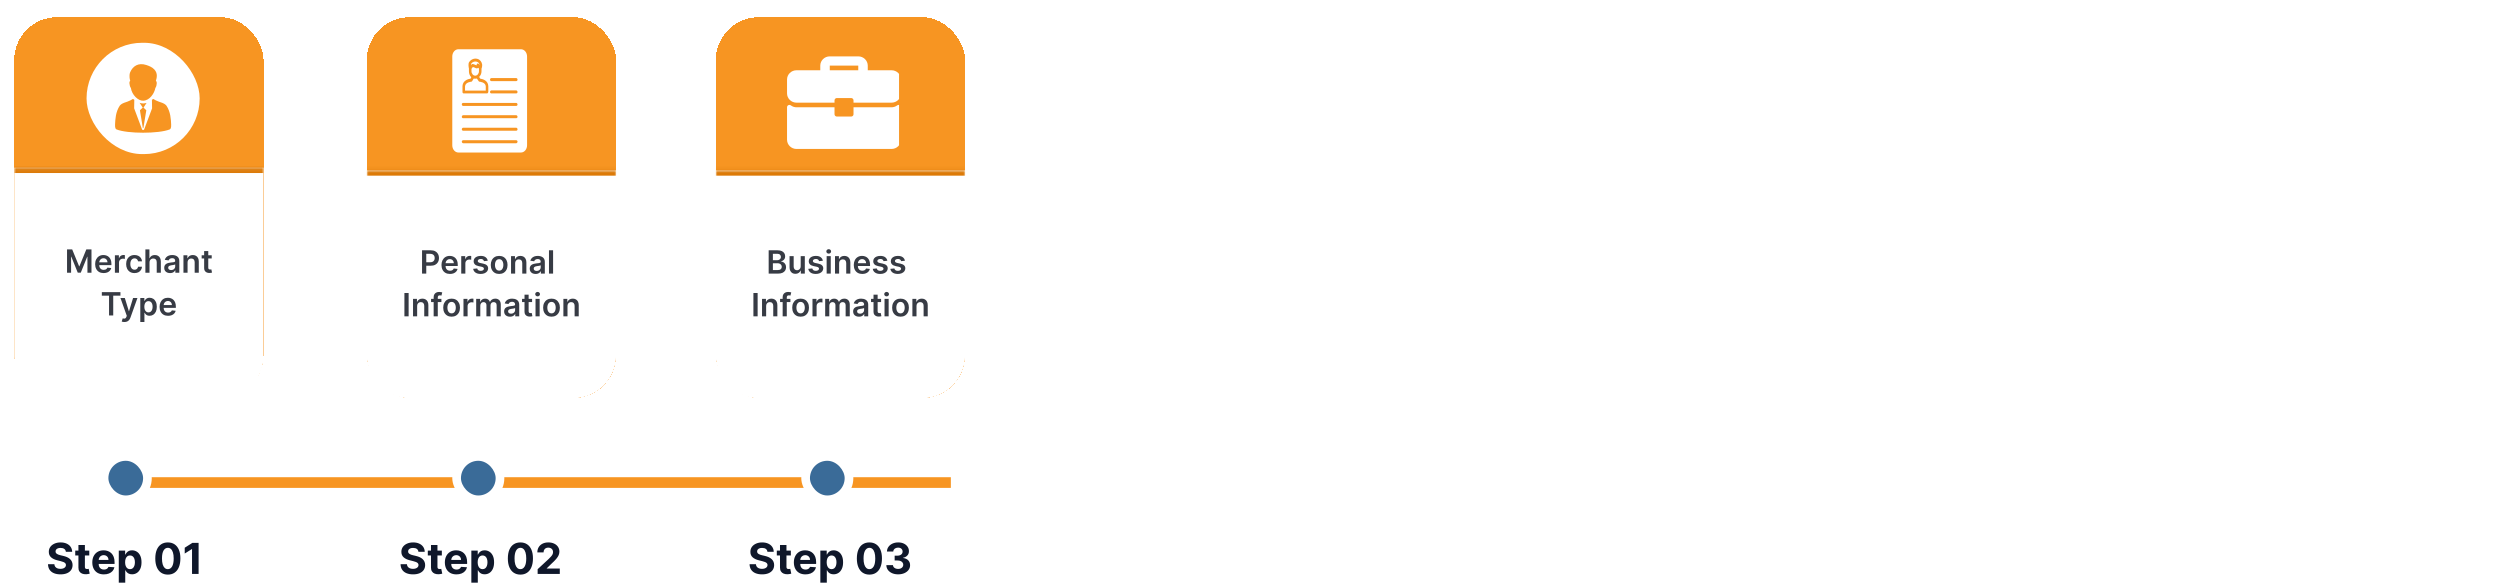 <svg width="702" height="164" viewBox="0 0 702 164" fill="none" xmlns="http://www.w3.org/2000/svg">
<rect x="37" y="134" width="230" height="3" fill="#F79522"/>
<g filter="url(#filter0_d_8666_2490)">
<rect y="0.828" width="70" height="107" rx="12" fill="#F79522" shape-rendering="crispEdges"/>
<g filter="url(#filter1_d_8666_2490)">
<rect x="19.119" y="6.828" width="31.761" height="31.256" rx="15.628" fill="white"/>
<path d="M31.273 18.869C31.339 19.177 31.442 19.376 31.561 19.5C31.846 21.481 33.624 23.169 35.052 23.098C36.869 23.009 38.157 21.051 38.446 19.5C38.565 19.376 38.68 19.113 38.749 18.803C38.827 18.447 38.91 17.91 38.696 17.627C38.661 17.591 38.624 17.557 38.587 17.524C38.792 16.787 39.24 15.472 38.123 14.29C37.517 13.649 36.676 13.328 35.916 13.073C33.672 12.324 32.088 13.375 31.357 15.123C31.304 15.248 30.963 16.033 31.377 17.524C31.335 17.552 31.299 17.586 31.27 17.627C31.055 17.91 31.194 18.513 31.273 18.869Z" fill="#F79522"/>
<path d="M42.875 29.763C42.812 28.399 42.735 26.239 41.544 24.471C41.544 24.471 41.204 24.008 40.399 23.701C40.399 23.701 38.65 23.168 37.844 22.592L37.477 22.844L37.518 25.235L35.309 31.13C35.286 31.193 35.244 31.247 35.188 31.286C35.133 31.324 35.068 31.345 35 31.345C34.933 31.345 34.867 31.324 34.812 31.286C34.757 31.247 34.715 31.193 34.691 31.13L32.484 25.235C32.484 25.235 32.525 22.851 32.524 22.844C32.529 22.864 32.155 22.592 32.155 22.592C31.351 23.168 29.602 23.701 29.602 23.701C28.796 24.008 28.456 24.471 28.456 24.471C27.266 26.239 27.188 28.399 27.125 29.763C27.082 30.705 27.28 31.056 27.528 31.157C30.608 32.393 39.39 32.393 42.471 31.157C42.721 31.057 42.917 30.705 42.875 29.763Z" fill="#F79522"/>
<path d="M35.081 23.859L34.981 23.861C34.66 23.861 34.336 23.798 34.018 23.689L34.893 25.028L34.108 25.786L34.916 30.695C34.92 30.715 34.931 30.733 34.947 30.746C34.962 30.759 34.982 30.767 35.003 30.767C35.023 30.767 35.043 30.759 35.059 30.746C35.074 30.733 35.085 30.715 35.089 30.695L35.897 25.786L35.111 25.028L35.974 23.709C35.692 23.791 35.394 23.846 35.081 23.859Z" fill="#F79522"/>
</g>
<mask id="path-7-inside-1_8666_2490" fill="white">
<path d="M0 43.084H70V96.084C70 102.711 64.627 108.084 58 108.084H12C5.373 108.084 0 102.711 0 96.084V43.084Z"/>
</mask>
<path d="M0 43.084H70V96.084C70 102.711 64.627 108.084 58 108.084H12C5.373 108.084 0 102.711 0 96.084V43.084Z" fill="white"/>
<path d="M0 41.584H70V44.584H0V41.584ZM70 108.084H0H70ZM0 108.084V43.084V108.084ZM70 43.084V108.084V43.084Z" fill="#DC7A07" mask="url(#path-7-inside-1_8666_2490)"/>
<path d="M14.824 66.038H16.275L18.218 70.781H18.295L20.238 66.038H21.689V72.584H20.552V68.087H20.491L18.682 72.565H17.832L16.023 68.077H15.962V72.584H14.824V66.038ZM25.103 72.68C24.61 72.68 24.186 72.577 23.828 72.373C23.472 72.166 23.198 71.874 23.006 71.497C22.814 71.118 22.718 70.671 22.718 70.158C22.718 69.653 22.814 69.21 23.006 68.829C23.2 68.445 23.471 68.147 23.818 67.934C24.165 67.718 24.573 67.611 25.042 67.611C25.345 67.611 25.63 67.66 25.898 67.758C26.169 67.854 26.408 68.003 26.614 68.205C26.823 68.408 26.987 68.665 27.107 68.979C27.226 69.29 27.286 69.66 27.286 70.091V70.446H23.262V69.666H26.177C26.174 69.444 26.127 69.247 26.033 69.075C25.939 68.9 25.808 68.762 25.64 68.662C25.474 68.562 25.28 68.512 25.058 68.512C24.822 68.512 24.614 68.57 24.435 68.685C24.256 68.798 24.116 68.947 24.016 69.132C23.918 69.315 23.868 69.517 23.866 69.736V70.417C23.866 70.702 23.918 70.947 24.023 71.152C24.127 71.354 24.273 71.51 24.46 71.619C24.648 71.725 24.867 71.778 25.119 71.778C25.287 71.778 25.439 71.755 25.576 71.708C25.712 71.659 25.83 71.588 25.93 71.494C26.031 71.4 26.106 71.284 26.157 71.146L27.238 71.267C27.169 71.553 27.04 71.802 26.848 72.015C26.658 72.226 26.415 72.39 26.119 72.507C25.823 72.622 25.484 72.68 25.103 72.68ZM28.264 72.584V67.675H29.386V68.493H29.437C29.527 68.21 29.68 67.991 29.898 67.838C30.117 67.682 30.367 67.604 30.649 67.604C30.712 67.604 30.784 67.608 30.863 67.614C30.944 67.618 31.011 67.626 31.064 67.636V68.701C31.015 68.684 30.937 68.669 30.831 68.656C30.726 68.641 30.625 68.633 30.527 68.633C30.316 68.633 30.127 68.679 29.958 68.771C29.792 68.86 29.661 68.985 29.565 69.145C29.469 69.305 29.421 69.489 29.421 69.698V72.584H28.264ZM33.772 72.68C33.282 72.68 32.861 72.572 32.51 72.357C32.16 72.142 31.89 71.844 31.701 71.465C31.513 71.084 31.42 70.645 31.42 70.148C31.42 69.65 31.515 69.21 31.707 68.829C31.899 68.445 32.17 68.147 32.519 67.934C32.871 67.718 33.286 67.611 33.766 67.611C34.164 67.611 34.517 67.684 34.823 67.831C35.132 67.976 35.379 68.182 35.562 68.448C35.745 68.712 35.849 69.021 35.875 69.375H34.769C34.724 69.138 34.618 68.941 34.45 68.784C34.283 68.624 34.061 68.544 33.782 68.544C33.545 68.544 33.337 68.608 33.158 68.736C32.979 68.862 32.84 69.043 32.74 69.279C32.642 69.516 32.593 69.799 32.593 70.129C32.593 70.464 32.642 70.751 32.74 70.992C32.838 71.231 32.975 71.415 33.152 71.545C33.331 71.673 33.541 71.737 33.782 71.737C33.952 71.737 34.104 71.705 34.239 71.641C34.375 71.575 34.489 71.48 34.581 71.356C34.672 71.233 34.735 71.083 34.769 70.906H35.875C35.847 71.253 35.745 71.561 35.568 71.829C35.391 72.096 35.151 72.305 34.846 72.456C34.541 72.605 34.183 72.68 33.772 72.68ZM37.982 69.707V72.584H36.825V66.038H37.956V68.509H38.014C38.129 68.232 38.307 68.013 38.548 67.854C38.791 67.692 39.099 67.611 39.474 67.611C39.815 67.611 40.113 67.682 40.366 67.825C40.62 67.968 40.816 68.177 40.954 68.451C41.095 68.726 41.165 69.062 41.165 69.458V72.584H40.008V69.637C40.008 69.307 39.923 69.05 39.752 68.867C39.584 68.681 39.348 68.589 39.043 68.589C38.838 68.589 38.655 68.633 38.493 68.723C38.334 68.81 38.208 68.937 38.116 69.103C38.027 69.269 37.982 69.471 37.982 69.707ZM43.757 72.683C43.446 72.683 43.166 72.627 42.916 72.517C42.669 72.404 42.473 72.238 42.328 72.018C42.186 71.799 42.114 71.528 42.114 71.206C42.114 70.929 42.166 70.7 42.268 70.519C42.37 70.338 42.51 70.193 42.686 70.085C42.863 69.976 43.062 69.894 43.284 69.838C43.508 69.781 43.739 69.739 43.978 69.714C44.265 69.684 44.499 69.657 44.678 69.634C44.856 69.608 44.986 69.57 45.068 69.519C45.151 69.466 45.192 69.383 45.192 69.273V69.254C45.192 69.013 45.121 68.826 44.978 68.694C44.835 68.562 44.63 68.496 44.361 68.496C44.078 68.496 43.853 68.558 43.687 68.681C43.523 68.805 43.412 68.951 43.354 69.119L42.274 68.966C42.359 68.668 42.5 68.418 42.696 68.218C42.892 68.016 43.132 67.864 43.415 67.764C43.699 67.662 44.012 67.611 44.355 67.611C44.591 67.611 44.827 67.638 45.061 67.694C45.295 67.749 45.51 67.841 45.703 67.969C45.897 68.094 46.053 68.266 46.17 68.483C46.289 68.701 46.349 68.972 46.349 69.298V72.584H45.237V71.909H45.199C45.128 72.046 45.029 72.174 44.901 72.293C44.776 72.41 44.617 72.505 44.425 72.577C44.235 72.648 44.013 72.683 43.757 72.683ZM44.057 71.833C44.29 71.833 44.491 71.787 44.662 71.695C44.832 71.602 44.963 71.478 45.055 71.325C45.148 71.171 45.195 71.004 45.195 70.823V70.244C45.159 70.274 45.097 70.302 45.01 70.327C44.925 70.353 44.829 70.375 44.722 70.394C44.616 70.414 44.51 70.431 44.406 70.446C44.301 70.461 44.211 70.473 44.134 70.484C43.962 70.507 43.807 70.546 43.671 70.599C43.534 70.652 43.427 70.727 43.348 70.823C43.269 70.916 43.23 71.038 43.23 71.187C43.23 71.4 43.307 71.561 43.463 71.67C43.619 71.778 43.817 71.833 44.057 71.833ZM48.669 69.707V72.584H47.512V67.675H48.618V68.509H48.676C48.789 68.234 48.969 68.016 49.216 67.854C49.465 67.692 49.773 67.611 50.14 67.611C50.478 67.611 50.773 67.683 51.025 67.828C51.278 67.973 51.474 68.183 51.613 68.458C51.754 68.733 51.823 69.066 51.821 69.458V72.584H50.664V69.637C50.664 69.309 50.578 69.052 50.408 68.867C50.24 68.681 50.006 68.589 49.708 68.589C49.506 68.589 49.326 68.633 49.168 68.723C49.012 68.81 48.89 68.937 48.8 69.103C48.713 69.269 48.669 69.471 48.669 69.707ZM55.448 67.675V68.57H52.626V67.675H55.448ZM53.323 66.499H54.48V71.107C54.48 71.263 54.503 71.382 54.55 71.465C54.599 71.546 54.663 71.602 54.742 71.631C54.821 71.661 54.908 71.676 55.004 71.676C55.076 71.676 55.142 71.671 55.202 71.66C55.264 71.65 55.311 71.64 55.343 71.631L55.538 72.536C55.476 72.557 55.387 72.581 55.272 72.606C55.159 72.632 55.021 72.647 54.857 72.651C54.567 72.659 54.306 72.616 54.074 72.52C53.842 72.422 53.657 72.271 53.521 72.066C53.387 71.862 53.321 71.606 53.323 71.299V66.499ZM24.596 79.032V78.038H29.818V79.032H27.795V84.584H26.619V79.032H24.596ZM30.93 86.425C30.773 86.425 30.627 86.412 30.492 86.386C30.36 86.363 30.255 86.335 30.176 86.303L30.445 85.402C30.613 85.451 30.763 85.474 30.895 85.472C31.027 85.47 31.143 85.429 31.244 85.348C31.346 85.269 31.432 85.137 31.502 84.951L31.601 84.686L29.821 79.675H31.049L32.18 83.382H32.231L33.366 79.675H34.596L32.63 85.178C32.539 85.438 32.417 85.661 32.266 85.846C32.115 86.034 31.93 86.177 31.71 86.275C31.493 86.375 31.233 86.425 30.93 86.425ZM35.397 86.425V79.675H36.535V80.487H36.602C36.661 80.367 36.745 80.24 36.854 80.106C36.963 79.97 37.11 79.854 37.295 79.758C37.48 79.66 37.717 79.611 38.005 79.611C38.384 79.611 38.726 79.708 39.031 79.902C39.337 80.093 39.58 80.378 39.759 80.755C39.94 81.13 40.031 81.59 40.031 82.136C40.031 82.675 39.943 83.133 39.766 83.51C39.589 83.887 39.348 84.175 39.043 84.373C38.739 84.571 38.394 84.67 38.008 84.67C37.727 84.67 37.493 84.623 37.308 84.529C37.123 84.436 36.973 84.323 36.861 84.191C36.75 84.056 36.663 83.93 36.602 83.81H36.554V86.425H35.397ZM36.531 82.129C36.531 82.447 36.576 82.725 36.666 82.963C36.757 83.202 36.888 83.388 37.059 83.523C37.231 83.655 37.44 83.721 37.685 83.721C37.941 83.721 38.155 83.653 38.328 83.516C38.5 83.378 38.63 83.189 38.717 82.951C38.807 82.71 38.852 82.436 38.852 82.129C38.852 81.825 38.808 81.554 38.721 81.317C38.633 81.081 38.503 80.896 38.331 80.761C38.158 80.627 37.943 80.56 37.685 80.56C37.438 80.56 37.228 80.625 37.055 80.755C36.883 80.885 36.752 81.067 36.662 81.302C36.575 81.536 36.531 81.812 36.531 82.129ZM43.195 84.68C42.703 84.68 42.278 84.577 41.92 84.373C41.564 84.166 41.29 83.874 41.098 83.497C40.907 83.118 40.811 82.671 40.811 82.158C40.811 81.653 40.907 81.21 41.098 80.829C41.292 80.445 41.563 80.147 41.91 79.934C42.258 79.718 42.666 79.611 43.134 79.611C43.437 79.611 43.722 79.66 43.991 79.758C44.261 79.854 44.5 80.003 44.707 80.205C44.916 80.408 45.08 80.665 45.199 80.979C45.318 81.29 45.378 81.66 45.378 82.091V82.446H41.354V81.666H44.269C44.267 81.444 44.219 81.247 44.125 81.075C44.031 80.9 43.9 80.762 43.732 80.662C43.566 80.562 43.372 80.512 43.15 80.512C42.914 80.512 42.706 80.57 42.527 80.685C42.348 80.798 42.209 80.947 42.108 81.132C42.01 81.315 41.96 81.517 41.958 81.736V82.417C41.958 82.702 42.01 82.947 42.115 83.152C42.219 83.354 42.365 83.51 42.553 83.619C42.74 83.725 42.96 83.778 43.211 83.778C43.379 83.778 43.532 83.755 43.668 83.708C43.804 83.659 43.923 83.588 44.023 83.494C44.123 83.4 44.199 83.284 44.25 83.146L45.33 83.267C45.262 83.553 45.132 83.802 44.94 84.015C44.75 84.226 44.508 84.39 44.211 84.507C43.915 84.622 43.576 84.68 43.195 84.68Z" fill="#373B44"/>
</g>
<path d="M18.493 154.941C18.459 154.597 18.312 154.33 18.054 154.14C17.796 153.949 17.445 153.854 17.001 153.854C16.7 153.854 16.446 153.897 16.239 153.982C16.031 154.064 15.872 154.18 15.761 154.327C15.653 154.475 15.599 154.643 15.599 154.83C15.594 154.986 15.626 155.123 15.697 155.239C15.771 155.356 15.872 155.456 16 155.542C16.128 155.624 16.276 155.697 16.443 155.759C16.611 155.819 16.79 155.87 16.98 155.912L17.764 156.1C18.145 156.185 18.494 156.299 18.812 156.441C19.131 156.583 19.406 156.758 19.639 156.965C19.872 157.172 20.053 157.417 20.18 157.698C20.311 157.979 20.378 158.302 20.381 158.665C20.378 159.199 20.241 159.662 19.972 160.055C19.704 160.444 19.318 160.746 18.812 160.962C18.31 161.175 17.703 161.282 16.993 161.282C16.288 161.282 15.675 161.174 15.152 160.958C14.632 160.742 14.226 160.422 13.933 159.999C13.643 159.573 13.492 159.046 13.477 158.418H15.263C15.283 158.711 15.367 158.955 15.514 159.151C15.665 159.344 15.865 159.491 16.115 159.59C16.368 159.687 16.653 159.735 16.972 159.735C17.284 159.735 17.555 159.689 17.785 159.599C18.018 159.508 18.199 159.381 18.327 159.219C18.454 159.057 18.518 158.871 18.518 158.661C18.518 158.465 18.46 158.3 18.344 158.167C18.23 158.033 18.062 157.92 17.841 157.826C17.622 157.732 17.354 157.647 17.035 157.57L16.085 157.331C15.349 157.153 14.768 156.873 14.342 156.492C13.916 156.111 13.704 155.599 13.707 154.954C13.704 154.425 13.845 153.964 14.129 153.569C14.416 153.174 14.81 152.866 15.31 152.644C15.81 152.422 16.378 152.312 17.014 152.312C17.662 152.312 18.227 152.422 18.71 152.644C19.196 152.866 19.574 153.174 19.844 153.569C20.114 153.964 20.253 154.421 20.261 154.941H18.493ZM25.069 154.613V155.976H21.128V154.613H25.069ZM22.022 153.045H23.838V159.147C23.838 159.314 23.863 159.445 23.914 159.539C23.966 159.63 24.037 159.694 24.128 159.731C24.221 159.768 24.329 159.786 24.451 159.786C24.537 159.786 24.622 159.779 24.707 159.765C24.792 159.748 24.858 159.735 24.903 159.726L25.189 161.077C25.098 161.106 24.97 161.138 24.805 161.175C24.64 161.215 24.44 161.239 24.204 161.248C23.767 161.265 23.383 161.206 23.054 161.073C22.727 160.939 22.473 160.732 22.291 160.451C22.109 160.17 22.02 159.814 22.022 159.385V153.045ZM29.164 161.286C28.491 161.286 27.912 161.15 27.426 160.877C26.943 160.601 26.571 160.212 26.309 159.709C26.048 159.204 25.917 158.606 25.917 157.915C25.917 157.242 26.048 156.651 26.309 156.143C26.571 155.634 26.939 155.238 27.413 154.954C27.89 154.67 28.45 154.528 29.092 154.528C29.524 154.528 29.926 154.597 30.298 154.736C30.673 154.873 31 155.079 31.278 155.354C31.559 155.63 31.778 155.976 31.934 156.394C32.091 156.809 32.169 157.295 32.169 157.851V158.35H26.642V157.225H30.46C30.46 156.964 30.403 156.732 30.289 156.53C30.176 156.329 30.018 156.171 29.816 156.057C29.617 155.941 29.386 155.883 29.122 155.883C28.846 155.883 28.602 155.947 28.389 156.074C28.179 156.199 28.014 156.368 27.895 156.581C27.775 156.792 27.714 157.026 27.711 157.285V158.354C27.711 158.678 27.771 158.958 27.89 159.194C28.012 159.43 28.184 159.611 28.406 159.739C28.628 159.867 28.89 159.931 29.194 159.931C29.396 159.931 29.581 159.903 29.748 159.846C29.916 159.789 30.059 159.704 30.179 159.59C30.298 159.476 30.389 159.337 30.451 159.172L32.13 159.283C32.045 159.687 31.87 160.039 31.606 160.34C31.345 160.638 31.007 160.871 30.592 161.039C30.18 161.204 29.704 161.286 29.164 161.286ZM33.353 163.613V154.613H35.143V155.712H35.224C35.304 155.536 35.419 155.357 35.569 155.175C35.723 154.991 35.922 154.837 36.166 154.715C36.413 154.59 36.72 154.528 37.086 154.528C37.564 154.528 38.004 154.653 38.407 154.903C38.811 155.15 39.133 155.523 39.375 156.023C39.616 156.52 39.737 157.144 39.737 157.894C39.737 158.624 39.619 159.241 39.383 159.743C39.15 160.243 38.832 160.623 38.429 160.881C38.028 161.137 37.579 161.265 37.082 161.265C36.73 161.265 36.43 161.206 36.183 161.09C35.939 160.974 35.738 160.827 35.582 160.651C35.426 160.472 35.306 160.292 35.224 160.11H35.169V163.613H33.353ZM35.13 157.885C35.13 158.275 35.184 158.614 35.292 158.904C35.4 159.194 35.556 159.42 35.761 159.581C35.966 159.741 36.214 159.82 36.507 159.82C36.802 159.82 37.052 159.739 37.257 159.577C37.461 159.412 37.616 159.185 37.721 158.895C37.829 158.603 37.883 158.266 37.883 157.885C37.883 157.508 37.831 157.175 37.725 156.888C37.62 156.601 37.466 156.377 37.261 156.215C37.056 156.053 36.805 155.972 36.507 155.972C36.211 155.972 35.961 156.05 35.757 156.206C35.555 156.363 35.4 156.584 35.292 156.871C35.184 157.158 35.13 157.496 35.13 157.885ZM47.129 161.35C46.396 161.347 45.766 161.167 45.237 160.809C44.712 160.451 44.307 159.932 44.023 159.253C43.742 158.574 43.602 157.758 43.605 156.803C43.605 155.851 43.746 155.04 44.027 154.37C44.311 153.699 44.716 153.189 45.242 152.84C45.77 152.488 46.399 152.312 47.129 152.312C47.859 152.312 48.487 152.488 49.013 152.84C49.541 153.192 49.947 153.704 50.231 154.374C50.516 155.042 50.656 155.851 50.653 156.803C50.653 157.76 50.511 158.579 50.227 159.258C49.946 159.937 49.543 160.455 49.017 160.813C48.492 161.171 47.862 161.35 47.129 161.35ZM47.129 159.82C47.629 159.82 48.028 159.569 48.327 159.066C48.625 158.563 48.773 157.809 48.77 156.803C48.77 156.141 48.702 155.59 48.565 155.15C48.432 154.709 48.242 154.378 47.994 154.157C47.75 153.935 47.462 153.824 47.129 153.824C46.632 153.824 46.234 154.073 45.936 154.57C45.638 155.067 45.487 155.812 45.484 156.803C45.484 157.474 45.551 158.033 45.685 158.482C45.821 158.928 46.013 159.263 46.26 159.488C46.507 159.709 46.797 159.82 47.129 159.82ZM55.766 152.431V161.158H53.921V154.182H53.87L51.871 155.435V153.799L54.032 152.431H55.766Z" fill="#0F172A"/>
<rect x="28" y="126.952" width="14.616" height="14.616" rx="7.308" fill="white"/>
<rect x="30.436" y="129.388" width="9.744" height="9.744" rx="4.872" fill="#3A6B98"/>
<g filter="url(#filter2_d_8666_2490)">
<rect x="99" y="0.828" width="70" height="107" rx="12" fill="#F79522" shape-rendering="crispEdges"/>
<g clip-path="url(#clip0_8666_2490)">
<g clip-path="url(#clip1_8666_2490)">
<g clip-path="url(#clip2_8666_2490)">
<g filter="url(#filter3_d_8666_2490)">
<path fill-rule="evenodd" clip-rule="evenodd" d="M141.282 37.828H123.718C122.764 37.828 122 36.922 122 35.789V10.867C122 9.734 122.764 8.828 123.718 8.828H141.282C142.236 8.828 143 9.734 143 10.867V35.789C143 36.922 142.236 37.828 141.282 37.828ZM128.443 17.098C128.3 17.098 128.157 17.098 128.014 17.041C128.014 17.098 128.014 17.154 127.966 17.154L127.584 17.777C127.536 17.834 127.441 17.947 127.345 17.947C127.298 17.947 125.675 18.061 125.58 19.25V20.439H131.402V19.25C131.355 18.061 129.684 17.947 129.636 17.947C129.541 17.947 129.445 17.834 129.398 17.777L129.064 17.268C129.016 17.211 128.92 17.154 128.92 17.041C128.777 17.098 128.586 17.098 128.443 17.098ZM127.298 16.814V16.645C126.916 16.248 126.677 15.682 126.677 15.002V14.266C126.582 13.812 126.439 12.906 126.725 12.453C127.25 11.66 128.205 11.264 129.111 11.547C129.827 11.773 130.305 12.396 130.4 13.19V13.246C130.4 13.473 130.352 13.982 130.209 14.266V15.002C130.209 15.625 129.97 16.191 129.589 16.531V16.701L129.875 17.098C130.4 17.154 132.07 17.551 132.118 19.193V20.779C132.07 21.062 131.927 21.232 131.736 21.232H125.198C125.007 21.232 124.864 21.062 124.864 20.836V19.137C124.959 17.551 126.582 17.154 127.107 17.098L127.298 16.814ZM127.393 14.322V15.002C127.393 15.682 127.87 16.248 128.443 16.248C129.016 16.248 129.493 15.682 129.493 15.002V14.266L129.302 14.039C129.302 14.039 129.255 14.096 129.207 14.096C129.111 14.152 128.92 14.266 128.634 14.152C128.348 13.982 128.014 13.869 127.775 13.812L127.393 14.322ZM127.68 12.963H127.775C127.775 12.963 128.348 13.133 128.825 13.359V13.303C128.825 13.133 128.873 12.963 129.016 12.85C129.159 12.793 129.35 12.85 129.445 12.963L129.684 13.303C129.589 12.623 129.111 12.396 128.92 12.34C128.395 12.17 127.727 12.283 127.298 12.906C127.298 12.963 127.25 13.133 127.298 13.303L127.441 13.076C127.489 13.02 127.584 12.963 127.68 12.963ZM139.945 35.223H125.055C124.864 35.223 124.673 34.996 124.673 34.77C124.673 34.543 124.864 34.373 125.055 34.373H139.945C140.136 34.373 140.327 34.543 140.327 34.77C140.327 34.996 140.136 35.223 139.945 35.223ZM139.945 31.711H125.055C124.864 31.711 124.673 31.541 124.673 31.314C124.673 31.088 124.864 30.861 125.055 30.861H139.945C140.136 30.861 140.327 31.088 140.327 31.314C140.327 31.541 140.136 31.711 139.945 31.711ZM139.945 28.199H125.055C124.864 28.199 124.673 28.029 124.673 27.803C124.673 27.576 124.864 27.35 125.055 27.35H139.945C140.136 27.35 140.327 27.576 140.327 27.803C140.327 28.029 140.136 28.199 139.945 28.199ZM139.945 24.744H125.055C124.864 24.744 124.673 24.574 124.673 24.291C124.673 24.064 124.864 23.895 125.055 23.895H139.945C140.136 23.895 140.327 24.121 140.327 24.348C140.327 24.574 140.136 24.744 139.945 24.744ZM139.945 21.232H132.977C132.786 21.232 132.595 21.062 132.595 20.836C132.595 20.609 132.786 20.383 132.977 20.383H139.945C140.136 20.383 140.327 20.609 140.327 20.836C140.327 21.062 140.136 21.232 139.945 21.232ZM139.945 17.777H132.977C132.786 17.777 132.595 17.607 132.595 17.381C132.595 17.098 132.786 16.928 132.977 16.928H139.945C140.136 16.928 140.327 17.098 140.327 17.381C140.327 17.607 140.136 17.777 139.945 17.777Z" fill="white"/>
</g>
</g>
</g>
</g>
<mask id="path-15-inside-2_8666_2490" fill="white">
<path d="M99 43.828H169V95.828C169 102.456 163.627 107.828 157 107.828H111C104.373 107.828 99 102.456 99 95.828V43.828Z"/>
</mask>
<path d="M99 43.828H169V95.828C169 102.456 163.627 107.828 157 107.828H111C104.373 107.828 99 102.456 99 95.828V43.828Z" fill="white"/>
<path d="M99 42.328H169V45.328H99V42.328ZM169 107.828H99H169ZM99 107.828V43.828V107.828ZM169 43.828V107.828V43.828Z" fill="#DC7A07" mask="url(#path-15-inside-2_8666_2490)"/>
<path d="M114.51 72.828V66.283H116.964C117.467 66.283 117.889 66.376 118.23 66.564C118.573 66.751 118.832 67.009 119.007 67.337C119.184 67.663 119.272 68.034 119.272 68.45C119.272 68.869 119.184 69.242 119.007 69.568C118.83 69.894 118.569 70.151 118.224 70.338C117.878 70.524 117.453 70.617 116.948 70.617H115.322V69.642H116.789C117.083 69.642 117.323 69.591 117.511 69.488C117.698 69.386 117.837 69.245 117.926 69.066C118.018 68.887 118.064 68.682 118.064 68.45C118.064 68.217 118.018 68.013 117.926 67.836C117.837 67.659 117.697 67.522 117.508 67.424C117.32 67.323 117.078 67.273 116.782 67.273H115.696V72.828H114.51ZM122.354 72.924C121.862 72.924 121.436 72.822 121.078 72.617C120.723 72.41 120.449 72.119 120.257 71.742C120.065 71.362 119.969 70.916 119.969 70.402C119.969 69.897 120.065 69.454 120.257 69.073C120.451 68.689 120.722 68.391 121.069 68.178C121.416 67.963 121.824 67.855 122.293 67.855C122.596 67.855 122.881 67.904 123.15 68.002C123.42 68.098 123.659 68.247 123.865 68.45C124.074 68.652 124.238 68.91 124.358 69.223C124.477 69.534 124.537 69.905 124.537 70.335V70.69H120.513V69.91H123.428C123.425 69.689 123.377 69.492 123.284 69.319C123.19 69.144 123.059 69.007 122.891 68.907C122.724 68.806 122.531 68.756 122.309 68.756C122.072 68.756 121.865 68.814 121.686 68.929C121.507 69.042 121.367 69.191 121.267 69.376C121.169 69.56 121.119 69.761 121.117 69.981V70.661C121.117 70.947 121.169 71.192 121.273 71.396C121.378 71.599 121.524 71.754 121.711 71.863C121.899 71.969 122.118 72.023 122.37 72.023C122.538 72.023 122.69 71.999 122.827 71.952C122.963 71.903 123.081 71.832 123.181 71.738C123.282 71.644 123.357 71.528 123.408 71.39L124.489 71.511C124.42 71.797 124.29 72.046 124.099 72.259C123.909 72.47 123.666 72.634 123.37 72.751C123.074 72.867 122.735 72.924 122.354 72.924ZM125.515 72.828V67.919H126.637V68.737H126.688C126.778 68.454 126.931 68.235 127.149 68.082C127.368 67.927 127.618 67.849 127.9 67.849C127.964 67.849 128.035 67.852 128.114 67.858C128.195 67.863 128.262 67.87 128.315 67.881V68.945C128.266 68.928 128.188 68.913 128.082 68.9C127.977 68.885 127.876 68.878 127.778 68.878C127.567 68.878 127.378 68.924 127.209 69.015C127.043 69.105 126.912 69.229 126.816 69.389C126.72 69.549 126.672 69.733 126.672 69.942V72.828H125.515ZM132.964 69.217L131.909 69.332C131.879 69.225 131.827 69.125 131.752 69.031C131.68 68.938 131.582 68.862 131.458 68.804C131.335 68.747 131.184 68.718 131.005 68.718C130.764 68.718 130.561 68.77 130.397 68.875C130.235 68.979 130.155 69.114 130.158 69.281C130.155 69.423 130.208 69.539 130.314 69.629C130.423 69.718 130.602 69.792 130.851 69.849L131.688 70.028C132.153 70.129 132.498 70.287 132.724 70.505C132.952 70.722 133.067 71.006 133.069 71.358C133.067 71.667 132.976 71.94 132.797 72.176C132.621 72.41 132.375 72.594 132.059 72.726C131.744 72.858 131.382 72.924 130.973 72.924C130.372 72.924 129.888 72.798 129.522 72.547C129.155 72.293 128.937 71.941 128.866 71.489L129.995 71.38C130.046 71.602 130.154 71.769 130.321 71.882C130.487 71.995 130.703 72.052 130.969 72.052C131.244 72.052 131.465 71.995 131.631 71.882C131.799 71.769 131.883 71.63 131.883 71.463C131.883 71.323 131.829 71.207 131.72 71.115C131.614 71.023 131.448 70.953 131.222 70.904L130.384 70.728C129.914 70.63 129.565 70.465 129.339 70.233C129.114 69.999 129.002 69.702 129.004 69.344C129.002 69.042 129.084 68.78 129.25 68.558C129.418 68.335 129.652 68.162 129.95 68.04C130.25 67.917 130.597 67.855 130.989 67.855C131.564 67.855 132.017 67.978 132.347 68.223C132.679 68.468 132.885 68.799 132.964 69.217ZM136.165 72.924C135.685 72.924 135.27 72.819 134.918 72.608C134.566 72.397 134.294 72.102 134.1 71.722C133.908 71.343 133.812 70.9 133.812 70.393C133.812 69.886 133.908 69.441 134.1 69.06C134.294 68.679 134.566 68.382 134.918 68.171C135.27 67.961 135.685 67.855 136.165 67.855C136.644 67.855 137.059 67.961 137.411 68.171C137.763 68.382 138.034 68.679 138.226 69.06C138.42 69.441 138.517 69.886 138.517 70.393C138.517 70.9 138.42 71.343 138.226 71.722C138.034 72.102 137.763 72.397 137.411 72.608C137.059 72.819 136.644 72.924 136.165 72.924ZM136.171 71.997C136.431 71.997 136.648 71.926 136.823 71.783C136.998 71.638 137.128 71.444 137.213 71.201C137.3 70.959 137.344 70.688 137.344 70.39C137.344 70.089 137.3 69.817 137.213 69.575C137.128 69.329 136.998 69.135 136.823 68.99C136.648 68.845 136.431 68.772 136.171 68.772C135.905 68.772 135.683 68.845 135.506 68.99C135.331 69.135 135.2 69.329 135.113 69.575C135.028 69.817 134.985 70.089 134.985 70.39C134.985 70.688 135.028 70.959 135.113 71.201C135.2 71.444 135.331 71.638 135.506 71.783C135.683 71.926 135.905 71.997 136.171 71.997ZM140.656 69.952V72.828H139.499V67.919H140.605V68.753H140.662C140.775 68.478 140.955 68.26 141.202 68.098C141.452 67.936 141.759 67.855 142.126 67.855C142.465 67.855 142.76 67.928 143.011 68.072C143.265 68.217 143.461 68.427 143.599 68.702C143.74 68.977 143.809 69.31 143.807 69.702V72.828H142.65V69.881C142.65 69.553 142.565 69.296 142.394 69.111C142.226 68.926 141.993 68.833 141.694 68.833C141.492 68.833 141.312 68.878 141.154 68.967C140.999 69.055 140.876 69.181 140.787 69.348C140.699 69.514 140.656 69.715 140.656 69.952ZM146.396 72.927C146.085 72.927 145.805 72.872 145.555 72.761C145.308 72.648 145.112 72.482 144.967 72.262C144.824 72.043 144.753 71.772 144.753 71.451C144.753 71.174 144.804 70.945 144.906 70.763C145.009 70.582 145.148 70.438 145.325 70.329C145.502 70.22 145.701 70.138 145.923 70.083C146.146 70.025 146.378 69.984 146.616 69.958C146.904 69.928 147.137 69.902 147.316 69.878C147.495 69.853 147.625 69.814 147.706 69.763C147.789 69.71 147.831 69.628 147.831 69.517V69.498C147.831 69.257 147.759 69.071 147.617 68.939C147.474 68.806 147.268 68.74 147 68.74C146.716 68.74 146.492 68.802 146.325 68.926C146.161 69.049 146.051 69.195 145.993 69.364L144.913 69.21C144.998 68.912 145.139 68.663 145.335 68.462C145.531 68.26 145.77 68.109 146.054 68.008C146.337 67.906 146.65 67.855 146.993 67.855C147.23 67.855 147.465 67.883 147.7 67.938C147.934 67.994 148.148 68.085 148.342 68.213C148.536 68.339 148.692 68.51 148.809 68.728C148.928 68.945 148.988 69.217 148.988 69.543V72.828H147.876V72.154H147.837C147.767 72.29 147.668 72.418 147.54 72.537C147.414 72.654 147.256 72.749 147.064 72.822C146.874 72.892 146.651 72.927 146.396 72.927ZM146.696 72.077C146.928 72.077 147.13 72.031 147.3 71.94C147.471 71.846 147.602 71.722 147.693 71.569C147.787 71.415 147.834 71.248 147.834 71.067V70.489C147.798 70.519 147.736 70.546 147.649 70.572C147.563 70.597 147.468 70.62 147.361 70.639C147.254 70.658 147.149 70.675 147.045 70.69C146.94 70.705 146.85 70.718 146.773 70.728C146.6 70.752 146.446 70.79 146.309 70.843C146.173 70.897 146.066 70.971 145.987 71.067C145.908 71.161 145.868 71.282 145.868 71.431C145.868 71.644 145.946 71.805 146.102 71.914C146.257 72.023 146.455 72.077 146.696 72.077ZM151.308 66.283V72.828H150.151V66.283H151.308ZM110.743 78.283V84.828H109.557V78.283H110.743ZM113.133 81.952V84.828H111.976V79.919H113.082V80.753H113.139C113.252 80.478 113.432 80.26 113.679 80.098C113.929 79.936 114.236 79.855 114.603 79.855C114.942 79.855 115.237 79.928 115.488 80.072C115.742 80.217 115.938 80.427 116.076 80.702C116.217 80.977 116.286 81.31 116.284 81.702V84.828H115.127V81.881C115.127 81.553 115.042 81.296 114.871 81.111C114.703 80.926 114.47 80.833 114.171 80.833C113.969 80.833 113.789 80.878 113.631 80.967C113.476 81.055 113.353 81.181 113.264 81.348C113.176 81.514 113.133 81.715 113.133 81.952ZM119.947 79.919V80.814H117.045V79.919H119.947ZM117.77 84.828V79.456C117.77 79.125 117.838 78.85 117.975 78.631C118.113 78.412 118.299 78.248 118.531 78.139C118.763 78.03 119.021 77.976 119.304 77.976C119.505 77.976 119.682 77.992 119.838 78.024C119.994 78.056 120.109 78.085 120.183 78.11L119.953 79.005C119.904 78.99 119.842 78.975 119.768 78.96C119.693 78.943 119.61 78.935 119.518 78.935C119.303 78.935 119.151 78.987 119.061 79.091C118.974 79.194 118.93 79.341 118.93 79.532V84.828H117.77ZM122.81 84.924C122.33 84.924 121.915 84.819 121.563 84.608C121.212 84.397 120.939 84.102 120.745 83.722C120.553 83.343 120.457 82.9 120.457 82.393C120.457 81.886 120.553 81.441 120.745 81.06C120.939 80.679 121.212 80.382 121.563 80.171C121.915 79.961 122.33 79.855 122.81 79.855C123.289 79.855 123.704 79.961 124.056 80.171C124.408 80.382 124.679 80.679 124.871 81.06C125.065 81.441 125.162 81.886 125.162 82.393C125.162 82.9 125.065 83.343 124.871 83.722C124.679 84.102 124.408 84.397 124.056 84.608C123.704 84.819 123.289 84.924 122.81 84.924ZM122.816 83.997C123.076 83.997 123.293 83.926 123.468 83.783C123.643 83.638 123.773 83.444 123.858 83.201C123.945 82.959 123.989 82.688 123.989 82.39C123.989 82.089 123.945 81.817 123.858 81.575C123.773 81.329 123.643 81.135 123.468 80.99C123.293 80.845 123.076 80.772 122.816 80.772C122.55 80.772 122.328 80.845 122.151 80.99C121.976 81.135 121.845 81.329 121.758 81.575C121.673 81.817 121.63 82.089 121.63 82.39C121.63 82.688 121.673 82.959 121.758 83.201C121.845 83.444 121.976 83.638 122.151 83.783C122.328 83.926 122.55 83.997 122.816 83.997ZM126.144 84.828V79.919H127.266V80.737H127.317C127.406 80.454 127.56 80.235 127.777 80.082C127.996 79.927 128.247 79.849 128.528 79.849C128.592 79.849 128.663 79.852 128.742 79.858C128.823 79.863 128.89 79.87 128.943 79.881V80.945C128.894 80.928 128.817 80.913 128.71 80.9C128.606 80.885 128.505 80.878 128.407 80.878C128.196 80.878 128.006 80.924 127.838 81.015C127.671 81.105 127.54 81.229 127.445 81.389C127.349 81.549 127.301 81.733 127.301 81.942V84.828H126.144ZM129.712 84.828V79.919H130.818V80.753H130.875C130.978 80.472 131.147 80.252 131.384 80.095C131.62 79.935 131.902 79.855 132.231 79.855C132.563 79.855 132.843 79.936 133.071 80.098C133.301 80.258 133.463 80.476 133.557 80.753H133.608C133.717 80.481 133.9 80.263 134.158 80.101C134.418 79.937 134.726 79.855 135.081 79.855C135.533 79.855 135.902 79.998 136.187 80.283C136.473 80.569 136.616 80.985 136.616 81.533V84.828H135.455V81.712C135.455 81.407 135.374 81.185 135.212 81.044C135.051 80.901 134.852 80.83 134.618 80.83C134.339 80.83 134.121 80.917 133.963 81.092C133.807 81.265 133.73 81.489 133.73 81.766V84.828H132.595V81.664C132.595 81.41 132.518 81.208 132.365 81.057C132.214 80.906 132.015 80.83 131.77 80.83C131.604 80.83 131.453 80.873 131.317 80.958C131.18 81.041 131.072 81.159 130.991 81.312C130.91 81.464 130.869 81.641 130.869 81.843V84.828H129.712ZM139.202 84.927C138.891 84.927 138.611 84.872 138.361 84.761C138.114 84.648 137.918 84.482 137.773 84.262C137.631 84.043 137.559 83.772 137.559 83.451C137.559 83.174 137.61 82.945 137.713 82.763C137.815 82.582 137.954 82.438 138.131 82.329C138.308 82.22 138.507 82.138 138.729 82.083C138.953 82.025 139.184 81.984 139.422 81.958C139.71 81.928 139.943 81.902 140.122 81.878C140.301 81.853 140.431 81.814 140.512 81.763C140.595 81.71 140.637 81.628 140.637 81.517V81.498C140.637 81.257 140.566 81.071 140.423 80.939C140.28 80.806 140.074 80.74 139.806 80.74C139.523 80.74 139.298 80.802 139.132 80.926C138.968 81.049 138.857 81.195 138.799 81.364L137.719 81.21C137.804 80.912 137.945 80.663 138.141 80.462C138.337 80.26 138.577 80.109 138.86 80.008C139.143 79.906 139.457 79.855 139.8 79.855C140.036 79.855 140.272 79.883 140.506 79.938C140.74 79.994 140.954 80.085 141.148 80.213C141.342 80.339 141.498 80.51 141.615 80.728C141.734 80.945 141.794 81.217 141.794 81.543V84.828H140.682V84.154H140.643C140.573 84.29 140.474 84.418 140.346 84.537C140.22 84.654 140.062 84.749 139.87 84.822C139.68 84.892 139.458 84.927 139.202 84.927ZM139.502 84.077C139.735 84.077 139.936 84.031 140.106 83.94C140.277 83.846 140.408 83.722 140.5 83.569C140.593 83.415 140.64 83.248 140.64 83.067V82.489C140.604 82.519 140.542 82.546 140.455 82.572C140.37 82.597 140.274 82.62 140.167 82.639C140.061 82.658 139.955 82.675 139.851 82.69C139.746 82.705 139.656 82.718 139.579 82.728C139.406 82.752 139.252 82.79 139.116 82.843C138.979 82.897 138.872 82.971 138.793 83.067C138.714 83.161 138.675 83.282 138.675 83.431C138.675 83.644 138.752 83.805 138.908 83.914C139.063 84.023 139.262 84.077 139.502 84.077ZM145.409 79.919V80.814H142.587V79.919H145.409ZM143.283 78.743H144.44V83.352C144.44 83.507 144.464 83.626 144.511 83.71C144.56 83.79 144.623 83.846 144.702 83.876C144.781 83.906 144.868 83.921 144.964 83.921C145.037 83.921 145.103 83.915 145.163 83.904C145.224 83.894 145.271 83.884 145.303 83.876L145.498 84.78C145.436 84.802 145.348 84.825 145.233 84.85C145.12 84.876 144.981 84.891 144.817 84.895C144.528 84.904 144.267 84.86 144.034 84.764C143.802 84.666 143.618 84.515 143.481 84.31C143.347 84.106 143.281 83.85 143.283 83.543V78.743ZM146.376 84.828V79.919H147.533V84.828H146.376ZM146.958 79.222C146.775 79.222 146.617 79.162 146.485 79.04C146.353 78.916 146.287 78.769 146.287 78.596C146.287 78.421 146.353 78.273 146.485 78.152C146.617 78.028 146.775 77.966 146.958 77.966C147.143 77.966 147.301 78.028 147.431 78.152C147.563 78.273 147.629 78.421 147.629 78.596C147.629 78.769 147.563 78.916 147.431 79.04C147.301 79.162 147.143 79.222 146.958 79.222ZM150.864 84.924C150.385 84.924 149.969 84.819 149.618 84.608C149.266 84.397 148.993 84.102 148.8 83.722C148.608 83.343 148.512 82.9 148.512 82.393C148.512 81.886 148.608 81.441 148.8 81.06C148.993 80.679 149.266 80.382 149.618 80.171C149.969 79.961 150.385 79.855 150.864 79.855C151.344 79.855 151.759 79.961 152.111 80.171C152.462 80.382 152.734 80.679 152.926 81.06C153.12 81.441 153.216 81.886 153.216 82.393C153.216 82.9 153.12 83.343 152.926 83.722C152.734 84.102 152.462 84.397 152.111 84.608C151.759 84.819 151.344 84.924 150.864 84.924ZM150.871 83.997C151.131 83.997 151.348 83.926 151.523 83.783C151.697 83.638 151.827 83.444 151.913 83.201C152 82.959 152.044 82.688 152.044 82.39C152.044 82.089 152 81.817 151.913 81.575C151.827 81.329 151.697 81.135 151.523 80.99C151.348 80.845 151.131 80.772 150.871 80.772C150.604 80.772 150.383 80.845 150.206 80.99C150.031 81.135 149.9 81.329 149.813 81.575C149.727 81.817 149.685 82.089 149.685 82.39C149.685 82.688 149.727 82.959 149.813 83.201C149.9 83.444 150.031 83.638 150.206 83.783C150.383 83.926 150.604 83.997 150.871 83.997ZM155.355 81.952V84.828H154.198V79.919H155.304V80.753H155.362C155.475 80.478 155.655 80.26 155.902 80.098C156.151 79.936 156.459 79.855 156.826 79.855C157.164 79.855 157.459 79.928 157.711 80.072C157.964 80.217 158.16 80.427 158.299 80.702C158.44 80.977 158.509 81.31 158.507 81.702V84.828H157.35V81.881C157.35 81.553 157.265 81.296 157.094 81.111C156.926 80.926 156.692 80.833 156.394 80.833C156.192 80.833 156.012 80.878 155.854 80.967C155.698 81.055 155.576 81.181 155.486 81.348C155.399 81.514 155.355 81.715 155.355 81.952Z" fill="#373B44"/>
</g>
<path d="M117.493 154.941C117.459 154.597 117.313 154.33 117.054 154.14C116.795 153.949 116.445 153.854 116.001 153.854C115.7 153.854 115.446 153.897 115.239 153.982C115.031 154.064 114.872 154.18 114.761 154.327C114.653 154.475 114.599 154.643 114.599 154.83C114.594 154.986 114.626 155.123 114.697 155.239C114.771 155.356 114.872 155.456 115 155.542C115.128 155.624 115.276 155.697 115.443 155.759C115.611 155.819 115.79 155.87 115.98 155.912L116.764 156.1C117.145 156.185 117.494 156.299 117.812 156.441C118.131 156.583 118.406 156.758 118.639 156.965C118.872 157.172 119.053 157.417 119.18 157.698C119.311 157.979 119.378 158.302 119.381 158.665C119.378 159.199 119.241 159.662 118.972 160.055C118.705 160.444 118.318 160.746 117.812 160.962C117.31 161.175 116.703 161.282 115.993 161.282C115.288 161.282 114.675 161.174 114.152 160.958C113.632 160.742 113.226 160.422 112.933 159.999C112.643 159.573 112.491 159.046 112.477 158.418H114.263C114.283 158.711 114.366 158.955 114.514 159.151C114.665 159.344 114.865 159.491 115.115 159.59C115.368 159.687 115.653 159.735 115.972 159.735C116.284 159.735 116.555 159.689 116.786 159.599C117.018 159.508 117.199 159.381 117.327 159.219C117.455 159.057 117.518 158.871 117.518 158.661C117.518 158.465 117.46 158.3 117.344 158.167C117.23 158.033 117.063 157.92 116.841 157.826C116.622 157.732 116.354 157.647 116.036 157.57L115.085 157.331C114.349 157.153 113.768 156.873 113.342 156.492C112.916 156.111 112.705 155.599 112.707 154.954C112.705 154.425 112.845 153.964 113.129 153.569C113.416 153.174 113.81 152.866 114.31 152.644C114.81 152.422 115.378 152.312 116.014 152.312C116.662 152.312 117.227 152.422 117.71 152.644C118.196 152.866 118.574 153.174 118.844 153.569C119.114 153.964 119.253 154.421 119.261 154.941H117.493ZM124.069 154.613V155.976H120.127V154.613H124.069ZM121.022 153.045H122.838V159.147C122.838 159.314 122.863 159.445 122.914 159.539C122.966 159.63 123.037 159.694 123.127 159.731C123.221 159.768 123.329 159.786 123.451 159.786C123.537 159.786 123.622 159.779 123.707 159.765C123.792 159.748 123.858 159.735 123.903 159.726L124.189 161.077C124.098 161.106 123.97 161.138 123.805 161.175C123.64 161.215 123.44 161.239 123.204 161.248C122.767 161.265 122.383 161.206 122.054 161.073C121.727 160.939 121.473 160.732 121.291 160.451C121.109 160.17 121.02 159.814 121.022 159.385V153.045ZM128.164 161.286C127.491 161.286 126.912 161.15 126.426 160.877C125.943 160.601 125.571 160.212 125.309 159.709C125.048 159.204 124.917 158.606 124.917 157.915C124.917 157.242 125.048 156.651 125.309 156.143C125.571 155.634 125.939 155.238 126.413 154.954C126.89 154.67 127.45 154.528 128.092 154.528C128.524 154.528 128.926 154.597 129.298 154.736C129.673 154.873 130 155.079 130.278 155.354C130.559 155.63 130.778 155.976 130.934 156.394C131.091 156.809 131.169 157.295 131.169 157.851V158.35H125.642V157.225H129.46C129.46 156.964 129.403 156.732 129.289 156.53C129.176 156.329 129.018 156.171 128.816 156.057C128.618 155.941 128.386 155.883 128.122 155.883C127.846 155.883 127.602 155.947 127.389 156.074C127.179 156.199 127.014 156.368 126.895 156.581C126.775 156.792 126.714 157.026 126.711 157.285V158.354C126.711 158.678 126.771 158.958 126.89 159.194C127.012 159.43 127.184 159.611 127.406 159.739C127.627 159.867 127.89 159.931 128.194 159.931C128.396 159.931 128.581 159.903 128.748 159.846C128.916 159.789 129.059 159.704 129.179 159.59C129.298 159.476 129.389 159.337 129.451 159.172L131.13 159.283C131.045 159.687 130.87 160.039 130.606 160.34C130.345 160.638 130.007 160.871 129.592 161.039C129.18 161.204 128.704 161.286 128.164 161.286ZM132.353 163.613V154.613H134.143V155.712H134.224C134.304 155.536 134.419 155.357 134.569 155.175C134.723 154.991 134.922 154.837 135.166 154.715C135.413 154.59 135.72 154.528 136.086 154.528C136.564 154.528 137.004 154.653 137.407 154.903C137.811 155.15 138.133 155.523 138.375 156.023C138.616 156.52 138.737 157.144 138.737 157.894C138.737 158.624 138.619 159.241 138.383 159.743C138.15 160.243 137.832 160.623 137.429 160.881C137.028 161.137 136.579 161.265 136.082 161.265C135.73 161.265 135.43 161.206 135.183 161.09C134.939 160.974 134.738 160.827 134.582 160.651C134.426 160.472 134.306 160.292 134.224 160.11H134.169V163.613H132.353ZM134.13 157.885C134.13 158.275 134.184 158.614 134.292 158.904C134.4 159.194 134.556 159.42 134.761 159.581C134.966 159.741 135.214 159.82 135.507 159.82C135.802 159.82 136.052 159.739 136.257 159.577C136.461 159.412 136.616 159.185 136.721 158.895C136.829 158.603 136.883 158.266 136.883 157.885C136.883 157.508 136.831 157.175 136.725 156.888C136.62 156.601 136.466 156.377 136.261 156.215C136.056 156.053 135.805 155.972 135.507 155.972C135.211 155.972 134.961 156.05 134.757 156.206C134.555 156.363 134.4 156.584 134.292 156.871C134.184 157.158 134.13 157.496 134.13 157.885ZM146.129 161.35C145.396 161.347 144.766 161.167 144.237 160.809C143.712 160.451 143.307 159.932 143.023 159.253C142.741 158.574 142.602 157.758 142.605 156.803C142.605 155.851 142.746 155.04 143.027 154.37C143.311 153.699 143.716 153.189 144.241 152.84C144.77 152.488 145.399 152.312 146.129 152.312C146.859 152.312 147.487 152.488 148.013 152.84C148.541 153.192 148.947 153.704 149.232 154.374C149.516 155.042 149.656 155.851 149.653 156.803C149.653 157.76 149.511 158.579 149.227 159.258C148.946 159.937 148.543 160.455 148.017 160.813C147.491 161.171 146.862 161.35 146.129 161.35ZM146.129 159.82C146.629 159.82 147.028 159.569 147.327 159.066C147.625 158.563 147.773 157.809 147.77 156.803C147.77 156.141 147.702 155.59 147.565 155.15C147.432 154.709 147.241 154.378 146.994 154.157C146.75 153.935 146.462 153.824 146.129 153.824C145.632 153.824 145.234 154.073 144.936 154.57C144.638 155.067 144.487 155.812 144.484 156.803C144.484 157.474 144.551 158.033 144.685 158.482C144.821 158.928 145.013 159.263 145.26 159.488C145.507 159.709 145.797 159.82 146.129 159.82ZM150.969 161.158V159.829L154.076 156.952C154.34 156.697 154.561 156.466 154.74 156.262C154.922 156.057 155.06 155.857 155.154 155.661C155.248 155.462 155.294 155.248 155.294 155.018C155.294 154.762 155.236 154.542 155.12 154.357C155.003 154.17 154.844 154.026 154.642 153.927C154.441 153.824 154.212 153.773 153.956 153.773C153.689 153.773 153.456 153.827 153.257 153.935C153.059 154.043 152.905 154.198 152.797 154.4C152.689 154.601 152.635 154.841 152.635 155.12H150.884C150.884 154.549 151.013 154.053 151.272 153.633C151.53 153.212 151.892 152.887 152.358 152.657C152.824 152.427 153.361 152.312 153.969 152.312C154.594 152.312 155.138 152.422 155.601 152.644C156.067 152.863 156.429 153.167 156.688 153.556C156.946 153.945 157.076 154.391 157.076 154.894C157.076 155.224 157.01 155.549 156.88 155.87C156.752 156.191 156.523 156.547 156.194 156.939C155.864 157.329 155.4 157.796 154.8 158.341L153.526 159.59V159.65H157.191V161.158H150.969Z" fill="#0F172A"/>
<rect x="127" y="126.952" width="14.616" height="14.616" rx="7.308" fill="white"/>
<rect x="129.436" y="129.388" width="9.744" height="9.744" rx="4.872" fill="#3A6B98"/>
<g filter="url(#filter4_d_8666_2490)">
<rect x="197" y="0.828" width="70" height="107" rx="12" fill="#F79522" shape-rendering="crispEdges"/>
<g clip-path="url(#clip3_8666_2490)">
<g filter="url(#filter5_d_8666_2490)">
<path d="M245.333 14.728H238.667V13.428C238.667 11.994 237.471 10.828 236 10.828H228C226.529 10.828 225.333 11.994 225.333 13.428V14.728H218.667C217.196 14.728 216 15.894 216 17.328V21.228C216 22.662 217.196 23.828 218.667 23.828H229.333V23.178C229.333 23.093 229.35 23.008 229.384 22.929C229.417 22.85 229.467 22.779 229.528 22.718C229.59 22.658 229.664 22.61 229.745 22.578C229.826 22.545 229.912 22.528 230 22.528H234C234.088 22.528 234.174 22.545 234.255 22.578C234.336 22.61 234.41 22.658 234.472 22.718C234.533 22.779 234.583 22.85 234.616 22.929C234.65 23.008 234.667 23.093 234.667 23.178V23.828H245.333C246.804 23.828 248 22.662 248 21.228V17.328C248 15.894 246.804 14.728 245.333 14.728ZM236 14.728H228V13.428H236V14.728ZM247.63 24.529C247.519 24.476 247.395 24.453 247.271 24.465C247.148 24.476 247.03 24.521 246.931 24.594C246.457 24.943 245.905 25.128 245.333 25.128H234.667V27.078C234.667 27.163 234.65 27.248 234.616 27.327C234.583 27.406 234.533 27.477 234.472 27.538C234.41 27.598 234.336 27.646 234.255 27.679C234.174 27.711 234.088 27.728 234 27.728H230C229.912 27.728 229.826 27.711 229.745 27.679C229.664 27.646 229.59 27.598 229.528 27.538C229.467 27.477 229.417 27.406 229.384 27.327C229.35 27.248 229.333 27.163 229.333 27.078V25.128H218.667C218.095 25.128 217.543 24.943 217.069 24.594C216.97 24.52 216.852 24.475 216.729 24.464C216.605 24.452 216.481 24.475 216.37 24.529C216.259 24.583 216.165 24.666 216.1 24.769C216.035 24.872 216 24.991 216 25.112V34.228C216 35.662 217.196 36.828 218.667 36.828H245.333C246.804 36.828 248 35.662 248 34.228V25.112C248 24.991 247.965 24.872 247.9 24.769C247.835 24.666 247.741 24.583 247.63 24.529Z" fill="white"/>
</g>
</g>
<mask id="path-23-inside-3_8666_2490" fill="white">
<path d="M197 43.828H267V95.828C267 102.456 261.627 107.828 255 107.828H209C202.373 107.828 197 102.456 197 95.828V43.828Z"/>
</mask>
<path d="M197 43.828H267V95.828C267 102.456 261.627 107.828 255 107.828H209C202.373 107.828 197 102.456 197 95.828V43.828Z" fill="white"/>
<path d="M197 42.328H267V45.328H197V42.328ZM267 107.828H197H267ZM197 107.828V43.828V107.828ZM267 43.828V107.828V43.828Z" fill="#DC7A07" mask="url(#path-23-inside-3_8666_2490)"/>
<path d="M211.842 72.828V66.283H214.348C214.821 66.283 215.214 66.357 215.527 66.506C215.842 66.653 216.078 66.855 216.233 67.11C216.391 67.366 216.47 67.656 216.47 67.98C216.47 68.246 216.419 68.474 216.316 68.664C216.214 68.851 216.077 69.004 215.904 69.121C215.731 69.238 215.539 69.322 215.326 69.373V69.437C215.558 69.45 215.78 69.521 215.994 69.651C216.209 69.779 216.384 69.96 216.521 70.195C216.657 70.429 216.725 70.712 216.725 71.045C216.725 71.383 216.643 71.688 216.479 71.959C216.315 72.227 216.068 72.439 215.738 72.595C215.408 72.75 214.992 72.828 214.491 72.828H211.842ZM213.028 71.837H214.303C214.733 71.837 215.043 71.755 215.233 71.591C215.425 71.425 215.521 71.212 215.521 70.952C215.521 70.758 215.473 70.584 215.377 70.428C215.281 70.27 215.144 70.147 214.968 70.057C214.791 69.966 214.58 69.92 214.335 69.92H213.028V71.837ZM213.028 69.066H214.201C214.405 69.066 214.589 69.029 214.753 68.954C214.918 68.878 215.046 68.77 215.14 68.632C215.236 68.491 215.284 68.325 215.284 68.133C215.284 67.88 215.195 67.671 215.016 67.507C214.839 67.343 214.576 67.261 214.226 67.261H213.028V69.066ZM220.835 70.763V67.919H221.992V72.828H220.87V71.956H220.819C220.708 72.231 220.526 72.455 220.272 72.63C220.021 72.805 219.711 72.892 219.342 72.892C219.02 72.892 218.736 72.821 218.489 72.678C218.244 72.533 218.052 72.323 217.914 72.048C217.775 71.771 217.706 71.437 217.706 71.045V67.919H218.863V70.866C218.863 71.177 218.948 71.424 219.118 71.607C219.289 71.79 219.513 71.882 219.79 71.882C219.96 71.882 220.125 71.841 220.285 71.757C220.445 71.674 220.576 71.551 220.678 71.387C220.782 71.221 220.835 71.013 220.835 70.763ZM227.061 69.217L226.007 69.332C225.977 69.225 225.925 69.125 225.85 69.031C225.778 68.938 225.68 68.862 225.556 68.804C225.432 68.747 225.281 68.718 225.102 68.718C224.861 68.718 224.659 68.77 224.495 68.875C224.333 68.979 224.253 69.114 224.255 69.281C224.253 69.423 224.305 69.539 224.412 69.629C224.521 69.718 224.699 69.792 224.949 69.849L225.786 70.028C226.251 70.129 226.596 70.287 226.822 70.505C227.05 70.722 227.165 71.006 227.167 71.358C227.165 71.667 227.074 71.94 226.895 72.176C226.718 72.41 226.472 72.594 226.157 72.726C225.842 72.858 225.479 72.924 225.07 72.924C224.469 72.924 223.986 72.798 223.619 72.547C223.253 72.293 223.034 71.941 222.964 71.489L224.092 71.38C224.143 71.602 224.252 71.769 224.418 71.882C224.584 71.995 224.801 72.052 225.067 72.052C225.342 72.052 225.562 71.995 225.729 71.882C225.897 71.769 225.981 71.63 225.981 71.463C225.981 71.323 225.927 71.207 225.818 71.115C225.712 71.023 225.545 70.953 225.32 70.904L224.482 70.728C224.011 70.63 223.663 70.465 223.437 70.233C223.211 69.999 223.099 69.702 223.101 69.344C223.099 69.042 223.181 68.78 223.348 68.558C223.516 68.335 223.749 68.162 224.047 68.04C224.348 67.917 224.694 67.855 225.086 67.855C225.661 67.855 226.114 67.978 226.445 68.223C226.777 68.468 226.983 68.799 227.061 69.217ZM228.121 72.828V67.919H229.278V72.828H228.121ZM228.703 67.222C228.519 67.222 228.362 67.162 228.229 67.04C228.097 66.916 228.031 66.769 228.031 66.596C228.031 66.421 228.097 66.273 228.229 66.152C228.362 66.028 228.519 65.966 228.703 65.966C228.888 65.966 229.046 66.028 229.176 66.152C229.308 66.273 229.374 66.421 229.374 66.596C229.374 66.769 229.308 66.916 229.176 67.04C229.046 67.162 228.888 67.222 228.703 67.222ZM231.624 69.952V72.828H230.468V67.919H231.573V68.753H231.631C231.744 68.478 231.924 68.26 232.171 68.098C232.42 67.936 232.728 67.855 233.095 67.855C233.433 67.855 233.729 67.928 233.98 68.072C234.233 68.217 234.43 68.427 234.568 68.702C234.709 68.977 234.778 69.31 234.776 69.702V72.828H233.619V69.881C233.619 69.553 233.534 69.296 233.363 69.111C233.195 68.926 232.961 68.833 232.663 68.833C232.461 68.833 232.281 68.878 232.123 68.967C231.968 69.055 231.845 69.181 231.756 69.348C231.668 69.514 231.624 69.715 231.624 69.952ZM238.125 72.924C237.633 72.924 237.208 72.822 236.85 72.617C236.494 72.41 236.22 72.119 236.029 71.742C235.837 71.362 235.741 70.916 235.741 70.402C235.741 69.897 235.837 69.454 236.029 69.073C236.222 68.689 236.493 68.391 236.84 68.178C237.188 67.963 237.596 67.855 238.064 67.855C238.367 67.855 238.653 67.904 238.921 68.002C239.192 68.098 239.43 68.247 239.637 68.45C239.846 68.652 240.01 68.91 240.129 69.223C240.248 69.534 240.308 69.905 240.308 70.335V70.69H236.284V69.91H239.199C239.197 69.689 239.149 69.492 239.055 69.319C238.961 69.144 238.83 69.007 238.662 68.907C238.496 68.806 238.302 68.756 238.08 68.756C237.844 68.756 237.636 68.814 237.457 68.929C237.278 69.042 237.139 69.191 237.039 69.376C236.941 69.56 236.89 69.761 236.888 69.981V70.661C236.888 70.947 236.941 71.192 237.045 71.396C237.149 71.599 237.295 71.754 237.483 71.863C237.67 71.969 237.89 72.023 238.141 72.023C238.309 72.023 238.462 71.999 238.598 71.952C238.735 71.903 238.853 71.832 238.953 71.738C239.053 71.644 239.129 71.528 239.18 71.39L240.26 71.511C240.192 71.797 240.062 72.046 239.87 72.259C239.681 72.47 239.438 72.634 239.142 72.751C238.845 72.867 238.507 72.924 238.125 72.924ZM245.167 69.217L244.112 69.332C244.082 69.225 244.03 69.125 243.956 69.031C243.883 68.938 243.785 68.862 243.661 68.804C243.538 68.747 243.387 68.718 243.208 68.718C242.967 68.718 242.764 68.77 242.6 68.875C242.438 68.979 242.359 69.114 242.361 69.281C242.359 69.423 242.411 69.539 242.517 69.629C242.626 69.718 242.805 69.792 243.054 69.849L243.892 70.028C244.356 70.129 244.701 70.287 244.927 70.505C245.155 70.722 245.27 71.006 245.272 71.358C245.27 71.667 245.18 71.94 245.001 72.176C244.824 72.41 244.578 72.594 244.262 72.726C243.947 72.858 243.585 72.924 243.176 72.924C242.575 72.924 242.091 72.798 241.725 72.547C241.358 72.293 241.14 71.941 241.07 71.489L242.198 71.38C242.249 71.602 242.358 71.769 242.524 71.882C242.69 71.995 242.906 72.052 243.172 72.052C243.447 72.052 243.668 71.995 243.834 71.882C244.002 71.769 244.087 71.63 244.087 71.463C244.087 71.323 244.032 71.207 243.924 71.115C243.817 71.023 243.651 70.953 243.425 70.904L242.588 70.728C242.117 70.63 241.768 70.465 241.543 70.233C241.317 69.999 241.205 69.702 241.207 69.344C241.205 69.042 241.287 68.78 241.453 68.558C241.621 68.335 241.855 68.162 242.153 68.04C242.453 67.917 242.8 67.855 243.192 67.855C243.767 67.855 244.22 67.978 244.55 68.223C244.882 68.468 245.088 68.799 245.167 69.217ZM250.106 69.217L249.052 69.332C249.022 69.225 248.97 69.125 248.895 69.031C248.823 68.938 248.725 68.862 248.601 68.804C248.477 68.747 248.326 68.718 248.147 68.718C247.906 68.718 247.704 68.77 247.54 68.875C247.378 68.979 247.298 69.114 247.3 69.281C247.298 69.423 247.35 69.539 247.457 69.629C247.565 69.718 247.744 69.792 247.994 69.849L248.831 70.028C249.296 70.129 249.641 70.287 249.867 70.505C250.095 70.722 250.21 71.006 250.212 71.358C250.21 71.667 250.119 71.94 249.94 72.176C249.763 72.41 249.517 72.594 249.202 72.726C248.886 72.858 248.524 72.924 248.115 72.924C247.514 72.924 247.031 72.798 246.664 72.547C246.298 72.293 246.079 71.941 246.009 71.489L247.137 71.38C247.188 71.602 247.297 71.769 247.463 71.882C247.629 71.995 247.846 72.052 248.112 72.052C248.387 72.052 248.607 71.995 248.774 71.882C248.942 71.769 249.026 71.63 249.026 71.463C249.026 71.323 248.972 71.207 248.863 71.115C248.756 71.023 248.59 70.953 248.364 70.904L247.527 70.728C247.056 70.63 246.708 70.465 246.482 70.233C246.256 69.999 246.144 69.702 246.146 69.344C246.144 69.042 246.226 68.78 246.392 68.558C246.561 68.335 246.794 68.162 247.092 68.04C247.393 67.917 247.739 67.855 248.131 67.855C248.706 67.855 249.159 67.978 249.489 68.223C249.822 68.468 250.027 68.799 250.106 69.217ZM208.743 78.283V84.828H207.557V78.283H208.743ZM211.133 81.952V84.828H209.976V79.919H211.082V80.753H211.139C211.252 80.478 211.432 80.26 211.679 80.098C211.929 79.936 212.236 79.855 212.603 79.855C212.942 79.855 213.237 79.928 213.488 80.072C213.742 80.217 213.938 80.427 214.076 80.702C214.217 80.977 214.286 81.31 214.284 81.702V84.828H213.127V81.881C213.127 81.553 213.042 81.296 212.871 81.111C212.703 80.926 212.47 80.833 212.171 80.833C211.969 80.833 211.789 80.878 211.631 80.967C211.476 81.055 211.353 81.181 211.264 81.348C211.176 81.514 211.133 81.715 211.133 81.952ZM217.947 79.919V80.814H215.045V79.919H217.947ZM215.77 84.828V79.456C215.77 79.125 215.838 78.85 215.975 78.631C216.113 78.412 216.299 78.248 216.531 78.139C216.763 78.03 217.021 77.976 217.304 77.976C217.505 77.976 217.682 77.992 217.838 78.024C217.994 78.056 218.109 78.085 218.183 78.11L217.953 79.005C217.904 78.99 217.842 78.975 217.768 78.96C217.693 78.943 217.61 78.935 217.518 78.935C217.303 78.935 217.151 78.987 217.061 79.091C216.974 79.194 216.93 79.341 216.93 79.532V84.828H215.77ZM220.81 84.924C220.33 84.924 219.915 84.819 219.563 84.608C219.212 84.397 218.939 84.102 218.745 83.722C218.553 83.343 218.457 82.9 218.457 82.393C218.457 81.886 218.553 81.441 218.745 81.06C218.939 80.679 219.212 80.382 219.563 80.171C219.915 79.961 220.33 79.855 220.81 79.855C221.289 79.855 221.704 79.961 222.056 80.171C222.408 80.382 222.679 80.679 222.871 81.06C223.065 81.441 223.162 81.886 223.162 82.393C223.162 82.9 223.065 83.343 222.871 83.722C222.679 84.102 222.408 84.397 222.056 84.608C221.704 84.819 221.289 84.924 220.81 84.924ZM220.816 83.997C221.076 83.997 221.293 83.926 221.468 83.783C221.643 83.638 221.773 83.444 221.858 83.201C221.945 82.959 221.989 82.688 221.989 82.39C221.989 82.089 221.945 81.817 221.858 81.575C221.773 81.329 221.643 81.135 221.468 80.99C221.293 80.845 221.076 80.772 220.816 80.772C220.55 80.772 220.328 80.845 220.151 80.99C219.976 81.135 219.845 81.329 219.758 81.575C219.673 81.817 219.63 82.089 219.63 82.39C219.63 82.688 219.673 82.959 219.758 83.201C219.845 83.444 219.976 83.638 220.151 83.783C220.328 83.926 220.55 83.997 220.816 83.997ZM224.144 84.828V79.919H225.266V80.737H225.317C225.406 80.454 225.56 80.235 225.777 80.082C225.996 79.927 226.247 79.849 226.528 79.849C226.592 79.849 226.663 79.852 226.742 79.858C226.823 79.863 226.89 79.87 226.943 79.881V80.945C226.894 80.928 226.817 80.913 226.71 80.9C226.606 80.885 226.505 80.878 226.407 80.878C226.196 80.878 226.006 80.924 225.838 81.015C225.671 81.105 225.54 81.229 225.445 81.389C225.349 81.549 225.301 81.733 225.301 81.942V84.828H224.144ZM227.712 84.828V79.919H228.818V80.753H228.875C228.978 80.472 229.147 80.252 229.384 80.095C229.62 79.935 229.902 79.855 230.231 79.855C230.563 79.855 230.843 79.936 231.071 80.098C231.301 80.258 231.463 80.476 231.557 80.753H231.608C231.717 80.481 231.9 80.263 232.158 80.101C232.418 79.937 232.726 79.855 233.081 79.855C233.533 79.855 233.902 79.998 234.187 80.283C234.473 80.569 234.616 80.985 234.616 81.533V84.828H233.455V81.712C233.455 81.407 233.374 81.185 233.212 81.044C233.051 80.901 232.852 80.83 232.618 80.83C232.339 80.83 232.121 80.917 231.963 81.092C231.807 81.265 231.73 81.489 231.73 81.766V84.828H230.595V81.664C230.595 81.41 230.518 81.208 230.365 81.057C230.214 80.906 230.015 80.83 229.77 80.83C229.604 80.83 229.453 80.873 229.317 80.958C229.18 81.041 229.072 81.159 228.991 81.312C228.91 81.464 228.869 81.641 228.869 81.843V84.828H227.712ZM237.202 84.927C236.891 84.927 236.611 84.872 236.361 84.761C236.114 84.648 235.918 84.482 235.773 84.262C235.631 84.043 235.559 83.772 235.559 83.451C235.559 83.174 235.61 82.945 235.713 82.763C235.815 82.582 235.954 82.438 236.131 82.329C236.308 82.22 236.507 82.138 236.729 82.083C236.953 82.025 237.184 81.984 237.422 81.958C237.71 81.928 237.943 81.902 238.122 81.878C238.301 81.853 238.431 81.814 238.512 81.763C238.595 81.71 238.637 81.628 238.637 81.517V81.498C238.637 81.257 238.566 81.071 238.423 80.939C238.28 80.806 238.074 80.74 237.806 80.74C237.523 80.74 237.298 80.802 237.132 80.926C236.968 81.049 236.857 81.195 236.799 81.364L235.719 81.21C235.804 80.912 235.945 80.663 236.141 80.462C236.337 80.26 236.577 80.109 236.86 80.008C237.143 79.906 237.457 79.855 237.8 79.855C238.036 79.855 238.272 79.883 238.506 79.938C238.74 79.994 238.954 80.085 239.148 80.213C239.342 80.339 239.498 80.51 239.615 80.728C239.734 80.945 239.794 81.217 239.794 81.543V84.828H238.682V84.154H238.643C238.573 84.29 238.474 84.418 238.346 84.537C238.22 84.654 238.062 84.749 237.87 84.822C237.68 84.892 237.458 84.927 237.202 84.927ZM237.502 84.077C237.735 84.077 237.936 84.031 238.106 83.94C238.277 83.846 238.408 83.722 238.5 83.569C238.593 83.415 238.64 83.248 238.64 83.067V82.489C238.604 82.519 238.542 82.546 238.455 82.572C238.37 82.597 238.274 82.62 238.167 82.639C238.061 82.658 237.955 82.675 237.851 82.69C237.746 82.705 237.656 82.718 237.579 82.728C237.406 82.752 237.252 82.79 237.116 82.843C236.979 82.897 236.872 82.971 236.793 83.067C236.714 83.161 236.675 83.282 236.675 83.431C236.675 83.644 236.752 83.805 236.908 83.914C237.063 84.023 237.262 84.077 237.502 84.077ZM243.409 79.919V80.814H240.587V79.919H243.409ZM241.283 78.743H242.44V83.352C242.44 83.507 242.464 83.626 242.511 83.71C242.56 83.79 242.623 83.846 242.702 83.876C242.781 83.906 242.868 83.921 242.964 83.921C243.037 83.921 243.103 83.915 243.163 83.904C243.224 83.894 243.271 83.884 243.303 83.876L243.498 84.78C243.436 84.802 243.348 84.825 243.233 84.85C243.12 84.876 242.981 84.891 242.817 84.895C242.528 84.904 242.267 84.86 242.034 84.764C241.802 84.666 241.618 84.515 241.481 84.31C241.347 84.106 241.281 83.85 241.283 83.543V78.743ZM244.376 84.828V79.919H245.533V84.828H244.376ZM244.958 79.222C244.775 79.222 244.617 79.162 244.485 79.04C244.353 78.916 244.287 78.769 244.287 78.596C244.287 78.421 244.353 78.273 244.485 78.152C244.617 78.028 244.775 77.966 244.958 77.966C245.143 77.966 245.301 78.028 245.431 78.152C245.563 78.273 245.629 78.421 245.629 78.596C245.629 78.769 245.563 78.916 245.431 79.04C245.301 79.162 245.143 79.222 244.958 79.222ZM248.864 84.924C248.385 84.924 247.969 84.819 247.618 84.608C247.266 84.397 246.993 84.102 246.8 83.722C246.608 83.343 246.512 82.9 246.512 82.393C246.512 81.886 246.608 81.441 246.8 81.06C246.993 80.679 247.266 80.382 247.618 80.171C247.969 79.961 248.385 79.855 248.864 79.855C249.344 79.855 249.759 79.961 250.111 80.171C250.462 80.382 250.734 80.679 250.926 81.06C251.12 81.441 251.216 81.886 251.216 82.393C251.216 82.9 251.12 83.343 250.926 83.722C250.734 84.102 250.462 84.397 250.111 84.608C249.759 84.819 249.344 84.924 248.864 84.924ZM248.871 83.997C249.131 83.997 249.348 83.926 249.523 83.783C249.697 83.638 249.827 83.444 249.913 83.201C250 82.959 250.044 82.688 250.044 82.39C250.044 82.089 250 81.817 249.913 81.575C249.827 81.329 249.697 81.135 249.523 80.99C249.348 80.845 249.131 80.772 248.871 80.772C248.604 80.772 248.383 80.845 248.206 80.99C248.031 81.135 247.9 81.329 247.813 81.575C247.727 81.817 247.685 82.089 247.685 82.39C247.685 82.688 247.727 82.959 247.813 83.201C247.9 83.444 248.031 83.638 248.206 83.783C248.383 83.926 248.604 83.997 248.871 83.997ZM253.355 81.952V84.828H252.198V79.919H253.304V80.753H253.362C253.475 80.478 253.655 80.26 253.902 80.098C254.151 79.936 254.459 79.855 254.826 79.855C255.164 79.855 255.459 79.928 255.711 80.072C255.964 80.217 256.16 80.427 256.299 80.702C256.44 80.977 256.509 81.31 256.507 81.702V84.828H255.35V81.881C255.35 81.553 255.265 81.296 255.094 81.111C254.926 80.926 254.692 80.833 254.394 80.833C254.192 80.833 254.012 80.878 253.854 80.967C253.698 81.055 253.576 81.181 253.486 81.348C253.399 81.514 253.355 81.715 253.355 81.952Z" fill="#373B44"/>
</g>
<path d="M215.493 154.941C215.459 154.597 215.313 154.33 215.054 154.14C214.795 153.949 214.445 153.854 214.001 153.854C213.7 153.854 213.446 153.897 213.239 153.982C213.031 154.064 212.872 154.18 212.761 154.327C212.653 154.475 212.599 154.643 212.599 154.83C212.594 154.986 212.626 155.123 212.697 155.239C212.771 155.356 212.872 155.456 213 155.542C213.128 155.624 213.276 155.697 213.443 155.759C213.611 155.819 213.79 155.87 213.98 155.912L214.764 156.1C215.145 156.185 215.494 156.299 215.812 156.441C216.131 156.583 216.406 156.758 216.639 156.965C216.872 157.172 217.053 157.417 217.18 157.698C217.311 157.979 217.378 158.302 217.381 158.665C217.378 159.199 217.241 159.662 216.972 160.055C216.705 160.444 216.318 160.746 215.812 160.962C215.31 161.175 214.703 161.282 213.993 161.282C213.288 161.282 212.675 161.174 212.152 160.958C211.632 160.742 211.226 160.422 210.933 159.999C210.643 159.573 210.491 159.046 210.477 158.418H212.263C212.283 158.711 212.366 158.955 212.514 159.151C212.665 159.344 212.865 159.491 213.115 159.59C213.368 159.687 213.653 159.735 213.972 159.735C214.284 159.735 214.555 159.689 214.786 159.599C215.018 159.508 215.199 159.381 215.327 159.219C215.455 159.057 215.518 158.871 215.518 158.661C215.518 158.465 215.46 158.3 215.344 158.167C215.23 158.033 215.063 157.92 214.841 157.826C214.622 157.732 214.354 157.647 214.036 157.57L213.085 157.331C212.349 157.153 211.768 156.873 211.342 156.492C210.916 156.111 210.705 155.599 210.707 154.954C210.705 154.425 210.845 153.964 211.129 153.569C211.416 153.174 211.81 152.866 212.31 152.644C212.81 152.422 213.378 152.312 214.014 152.312C214.662 152.312 215.227 152.422 215.71 152.644C216.196 152.866 216.574 153.174 216.844 153.569C217.114 153.964 217.253 154.421 217.261 154.941H215.493ZM222.069 154.613V155.976H218.127V154.613H222.069ZM219.022 153.045H220.838V159.147C220.838 159.314 220.863 159.445 220.914 159.539C220.966 159.63 221.037 159.694 221.127 159.731C221.221 159.768 221.329 159.786 221.451 159.786C221.537 159.786 221.622 159.779 221.707 159.765C221.792 159.748 221.858 159.735 221.903 159.726L222.189 161.077C222.098 161.106 221.97 161.138 221.805 161.175C221.64 161.215 221.44 161.239 221.204 161.248C220.767 161.265 220.383 161.206 220.054 161.073C219.727 160.939 219.473 160.732 219.291 160.451C219.109 160.17 219.02 159.814 219.022 159.385V153.045ZM226.164 161.286C225.491 161.286 224.912 161.15 224.426 160.877C223.943 160.601 223.571 160.212 223.309 159.709C223.048 159.204 222.917 158.606 222.917 157.915C222.917 157.242 223.048 156.651 223.309 156.143C223.571 155.634 223.939 155.238 224.413 154.954C224.89 154.67 225.45 154.528 226.092 154.528C226.524 154.528 226.926 154.597 227.298 154.736C227.673 154.873 228 155.079 228.278 155.354C228.559 155.63 228.778 155.976 228.934 156.394C229.091 156.809 229.169 157.295 229.169 157.851V158.35H223.642V157.225H227.46C227.46 156.964 227.403 156.732 227.289 156.53C227.176 156.329 227.018 156.171 226.816 156.057C226.618 155.941 226.386 155.883 226.122 155.883C225.846 155.883 225.602 155.947 225.389 156.074C225.179 156.199 225.014 156.368 224.895 156.581C224.775 156.792 224.714 157.026 224.711 157.285V158.354C224.711 158.678 224.771 158.958 224.89 159.194C225.012 159.43 225.184 159.611 225.406 159.739C225.627 159.867 225.89 159.931 226.194 159.931C226.396 159.931 226.581 159.903 226.748 159.846C226.916 159.789 227.059 159.704 227.179 159.59C227.298 159.476 227.389 159.337 227.451 159.172L229.13 159.283C229.045 159.687 228.87 160.039 228.606 160.34C228.345 160.638 228.007 160.871 227.592 161.039C227.18 161.204 226.704 161.286 226.164 161.286ZM230.353 163.613V154.613H232.143V155.712H232.224C232.304 155.536 232.419 155.357 232.569 155.175C232.723 154.991 232.922 154.837 233.166 154.715C233.413 154.59 233.72 154.528 234.086 154.528C234.564 154.528 235.004 154.653 235.407 154.903C235.811 155.15 236.133 155.523 236.375 156.023C236.616 156.52 236.737 157.144 236.737 157.894C236.737 158.624 236.619 159.241 236.383 159.743C236.15 160.243 235.832 160.623 235.429 160.881C235.028 161.137 234.579 161.265 234.082 161.265C233.73 161.265 233.43 161.206 233.183 161.09C232.939 160.974 232.738 160.827 232.582 160.651C232.426 160.472 232.306 160.292 232.224 160.11H232.169V163.613H230.353ZM232.13 157.885C232.13 158.275 232.184 158.614 232.292 158.904C232.4 159.194 232.556 159.42 232.761 159.581C232.966 159.741 233.214 159.82 233.507 159.82C233.802 159.82 234.052 159.739 234.257 159.577C234.461 159.412 234.616 159.185 234.721 158.895C234.829 158.603 234.883 158.266 234.883 157.885C234.883 157.508 234.831 157.175 234.725 156.888C234.62 156.601 234.466 156.377 234.261 156.215C234.056 156.053 233.805 155.972 233.507 155.972C233.211 155.972 232.961 156.05 232.757 156.206C232.555 156.363 232.4 156.584 232.292 156.871C232.184 157.158 232.13 157.496 232.13 157.885ZM244.129 161.35C243.396 161.347 242.766 161.167 242.237 160.809C241.712 160.451 241.307 159.932 241.023 159.253C240.741 158.574 240.602 157.758 240.605 156.803C240.605 155.851 240.746 155.04 241.027 154.37C241.311 153.699 241.716 153.189 242.241 152.84C242.77 152.488 243.399 152.312 244.129 152.312C244.859 152.312 245.487 152.488 246.013 152.84C246.541 153.192 246.947 153.704 247.232 154.374C247.516 155.042 247.656 155.851 247.653 156.803C247.653 157.76 247.511 158.579 247.227 159.258C246.946 159.937 246.543 160.455 246.017 160.813C245.491 161.171 244.862 161.35 244.129 161.35ZM244.129 159.82C244.629 159.82 245.028 159.569 245.327 159.066C245.625 158.563 245.773 157.809 245.77 156.803C245.77 156.141 245.702 155.59 245.565 155.15C245.432 154.709 245.241 154.378 244.994 154.157C244.75 153.935 244.462 153.824 244.129 153.824C243.632 153.824 243.234 154.073 242.936 154.57C242.638 155.067 242.487 155.812 242.484 156.803C242.484 157.474 242.551 158.033 242.685 158.482C242.821 158.928 243.013 159.263 243.26 159.488C243.507 159.709 243.797 159.82 244.129 159.82ZM252.195 161.278C251.559 161.278 250.992 161.168 250.495 160.949C250 160.728 249.61 160.424 249.323 160.037C249.039 159.648 248.892 159.199 248.884 158.691H250.742C250.753 158.904 250.823 159.091 250.951 159.253C251.081 159.412 251.255 159.536 251.471 159.624C251.686 159.712 251.929 159.756 252.199 159.756C252.48 159.756 252.729 159.706 252.945 159.607C253.161 159.508 253.33 159.37 253.452 159.194C253.574 159.018 253.635 158.814 253.635 158.584C253.635 158.351 253.57 158.145 253.439 157.966C253.311 157.785 253.127 157.643 252.885 157.54C252.647 157.438 252.363 157.387 252.033 157.387H251.219V156.032H252.033C252.311 156.032 252.557 155.983 252.77 155.887C252.986 155.79 253.154 155.657 253.273 155.486C253.392 155.313 253.452 155.111 253.452 154.881C253.452 154.662 253.4 154.471 253.294 154.306C253.192 154.138 253.047 154.008 252.86 153.914C252.675 153.82 252.459 153.773 252.212 153.773C251.962 153.773 251.733 153.819 251.526 153.91C251.319 153.998 251.152 154.124 251.027 154.289C250.902 154.454 250.836 154.647 250.827 154.868H249.059C249.067 154.366 249.211 153.922 249.489 153.539C249.767 153.155 250.142 152.856 250.614 152.64C251.088 152.421 251.624 152.312 252.221 152.312C252.823 152.312 253.35 152.421 253.801 152.64C254.253 152.858 254.604 153.154 254.854 153.526C255.107 153.895 255.232 154.31 255.229 154.77C255.232 155.259 255.08 155.667 254.773 155.993C254.469 156.32 254.073 156.528 253.584 156.616V156.684C254.226 156.766 254.715 156.989 255.05 157.353C255.388 157.714 255.556 158.165 255.553 158.708C255.556 159.205 255.412 159.647 255.123 160.033C254.836 160.42 254.439 160.724 253.934 160.945C253.428 161.167 252.848 161.278 252.195 161.278Z" fill="#0F172A"/>
<rect x="225" y="126.952" width="14.616" height="14.616" rx="7.308" fill="white"/>
<rect x="227.436" y="129.388" width="9.744" height="9.744" rx="4.872" fill="#3A6B98"/>
<defs>
<filter id="filter0_d_8666_2490" x="0" y="0.828" width="78" height="115.256" filterUnits="userSpaceOnUse" color-interpolation-filters="sRGB">
<feFlood flood-opacity="0" result="BackgroundImageFix"/>
<feColorMatrix in="SourceAlpha" type="matrix" values="0 0 0 0 0 0 0 0 0 0 0 0 0 0 0 0 0 0 127 0" result="hardAlpha"/>
<feOffset dx="4" dy="4"/>
<feGaussianBlur stdDeviation="2"/>
<feComposite in2="hardAlpha" operator="out"/>
<feColorMatrix type="matrix" values="0 0 0 0 0 0 0 0 0 0 0 0 0 0 0 0 0 0 0.15 0"/>
<feBlend mode="normal" in2="BackgroundImageFix" result="effect1_dropShadow_8666_2490"/>
<feBlend mode="normal" in="SourceGraphic" in2="effect1_dropShadow_8666_2490" result="shape"/>
</filter>
<filter id="filter1_d_8666_2490" x="17.934" y="5.643" width="36.5" height="35.995" filterUnits="userSpaceOnUse" color-interpolation-filters="sRGB">
<feFlood flood-opacity="0" result="BackgroundImageFix"/>
<feColorMatrix in="SourceAlpha" type="matrix" values="0 0 0 0 0 0 0 0 0 0 0 0 0 0 0 0 0 0 127 0" result="hardAlpha"/>
<feOffset dx="1.185" dy="1.185"/>
<feGaussianBlur stdDeviation="1.185"/>
<feComposite in2="hardAlpha" operator="out"/>
<feColorMatrix type="matrix" values="0 0 0 0 0 0 0 0 0 0 0 0 0 0 0 0 0 0 0.25 0"/>
<feBlend mode="normal" in2="BackgroundImageFix" result="effect1_dropShadow_8666_2490"/>
<feBlend mode="normal" in="SourceGraphic" in2="effect1_dropShadow_8666_2490" result="shape"/>
</filter>
<filter id="filter2_d_8666_2490" x="99" y="0.828" width="78" height="115" filterUnits="userSpaceOnUse" color-interpolation-filters="sRGB">
<feFlood flood-opacity="0" result="BackgroundImageFix"/>
<feColorMatrix in="SourceAlpha" type="matrix" values="0 0 0 0 0 0 0 0 0 0 0 0 0 0 0 0 0 0 127 0" result="hardAlpha"/>
<feOffset dx="4" dy="4"/>
<feGaussianBlur stdDeviation="2"/>
<feComposite in2="hardAlpha" operator="out"/>
<feColorMatrix type="matrix" values="0 0 0 0 0 0 0 0 0 0 0 0 0 0 0 0 0 0 0.15 0"/>
<feBlend mode="normal" in2="BackgroundImageFix" result="effect1_dropShadow_8666_2490"/>
<feBlend mode="normal" in="SourceGraphic" in2="effect1_dropShadow_8666_2490" result="shape"/>
</filter>
<filter id="filter3_d_8666_2490" x="121" y="7.828" width="25" height="33" filterUnits="userSpaceOnUse" color-interpolation-filters="sRGB">
<feFlood flood-opacity="0" result="BackgroundImageFix"/>
<feColorMatrix in="SourceAlpha" type="matrix" values="0 0 0 0 0 0 0 0 0 0 0 0 0 0 0 0 0 0 127 0" result="hardAlpha"/>
<feOffset dx="1" dy="1"/>
<feGaussianBlur stdDeviation="1"/>
<feComposite in2="hardAlpha" operator="out"/>
<feColorMatrix type="matrix" values="0 0 0 0 0 0 0 0 0 0 0 0 0 0 0 0 0 0 0.25 0"/>
<feBlend mode="normal" in2="BackgroundImageFix" result="effect1_dropShadow_8666_2490"/>
<feBlend mode="normal" in="SourceGraphic" in2="effect1_dropShadow_8666_2490" result="shape"/>
</filter>
<filter id="filter4_d_8666_2490" x="197" y="0.828" width="78" height="115" filterUnits="userSpaceOnUse" color-interpolation-filters="sRGB">
<feFlood flood-opacity="0" result="BackgroundImageFix"/>
<feColorMatrix in="SourceAlpha" type="matrix" values="0 0 0 0 0 0 0 0 0 0 0 0 0 0 0 0 0 0 127 0" result="hardAlpha"/>
<feOffset dx="4" dy="4"/>
<feGaussianBlur stdDeviation="2"/>
<feComposite in2="hardAlpha" operator="out"/>
<feColorMatrix type="matrix" values="0 0 0 0 0 0 0 0 0 0 0 0 0 0 0 0 0 0 0.15 0"/>
<feBlend mode="normal" in2="BackgroundImageFix" result="effect1_dropShadow_8666_2490"/>
<feBlend mode="normal" in="SourceGraphic" in2="effect1_dropShadow_8666_2490" result="shape"/>
</filter>
<filter id="filter5_d_8666_2490" x="215" y="9.828" width="36" height="30" filterUnits="userSpaceOnUse" color-interpolation-filters="sRGB">
<feFlood flood-opacity="0" result="BackgroundImageFix"/>
<feColorMatrix in="SourceAlpha" type="matrix" values="0 0 0 0 0 0 0 0 0 0 0 0 0 0 0 0 0 0 127 0" result="hardAlpha"/>
<feOffset dx="1" dy="1"/>
<feGaussianBlur stdDeviation="1"/>
<feComposite in2="hardAlpha" operator="out"/>
<feColorMatrix type="matrix" values="0 0 0 0 0 0 0 0 0 0 0 0 0 0 0 0 0 0 0.25 0"/>
<feBlend mode="normal" in2="BackgroundImageFix" result="effect1_dropShadow_8666_2490"/>
<feBlend mode="normal" in="SourceGraphic" in2="effect1_dropShadow_8666_2490" result="shape"/>
</filter>
<clipPath id="clip0_8666_2490">
<rect width="33" height="33" fill="white" transform="translate(117.5 6.828)"/>
</clipPath>
<clipPath id="clip1_8666_2490">
<rect width="33" height="33" fill="white" transform="translate(117.5 6.828)"/>
</clipPath>
<clipPath id="clip2_8666_2490">
<rect width="33" height="33" fill="white" transform="translate(117.5 6.828)"/>
</clipPath>
<clipPath id="clip3_8666_2490">
<rect width="33" height="33" fill="white" transform="translate(215.5 6.828)"/>
</clipPath>
</defs>
</svg>
